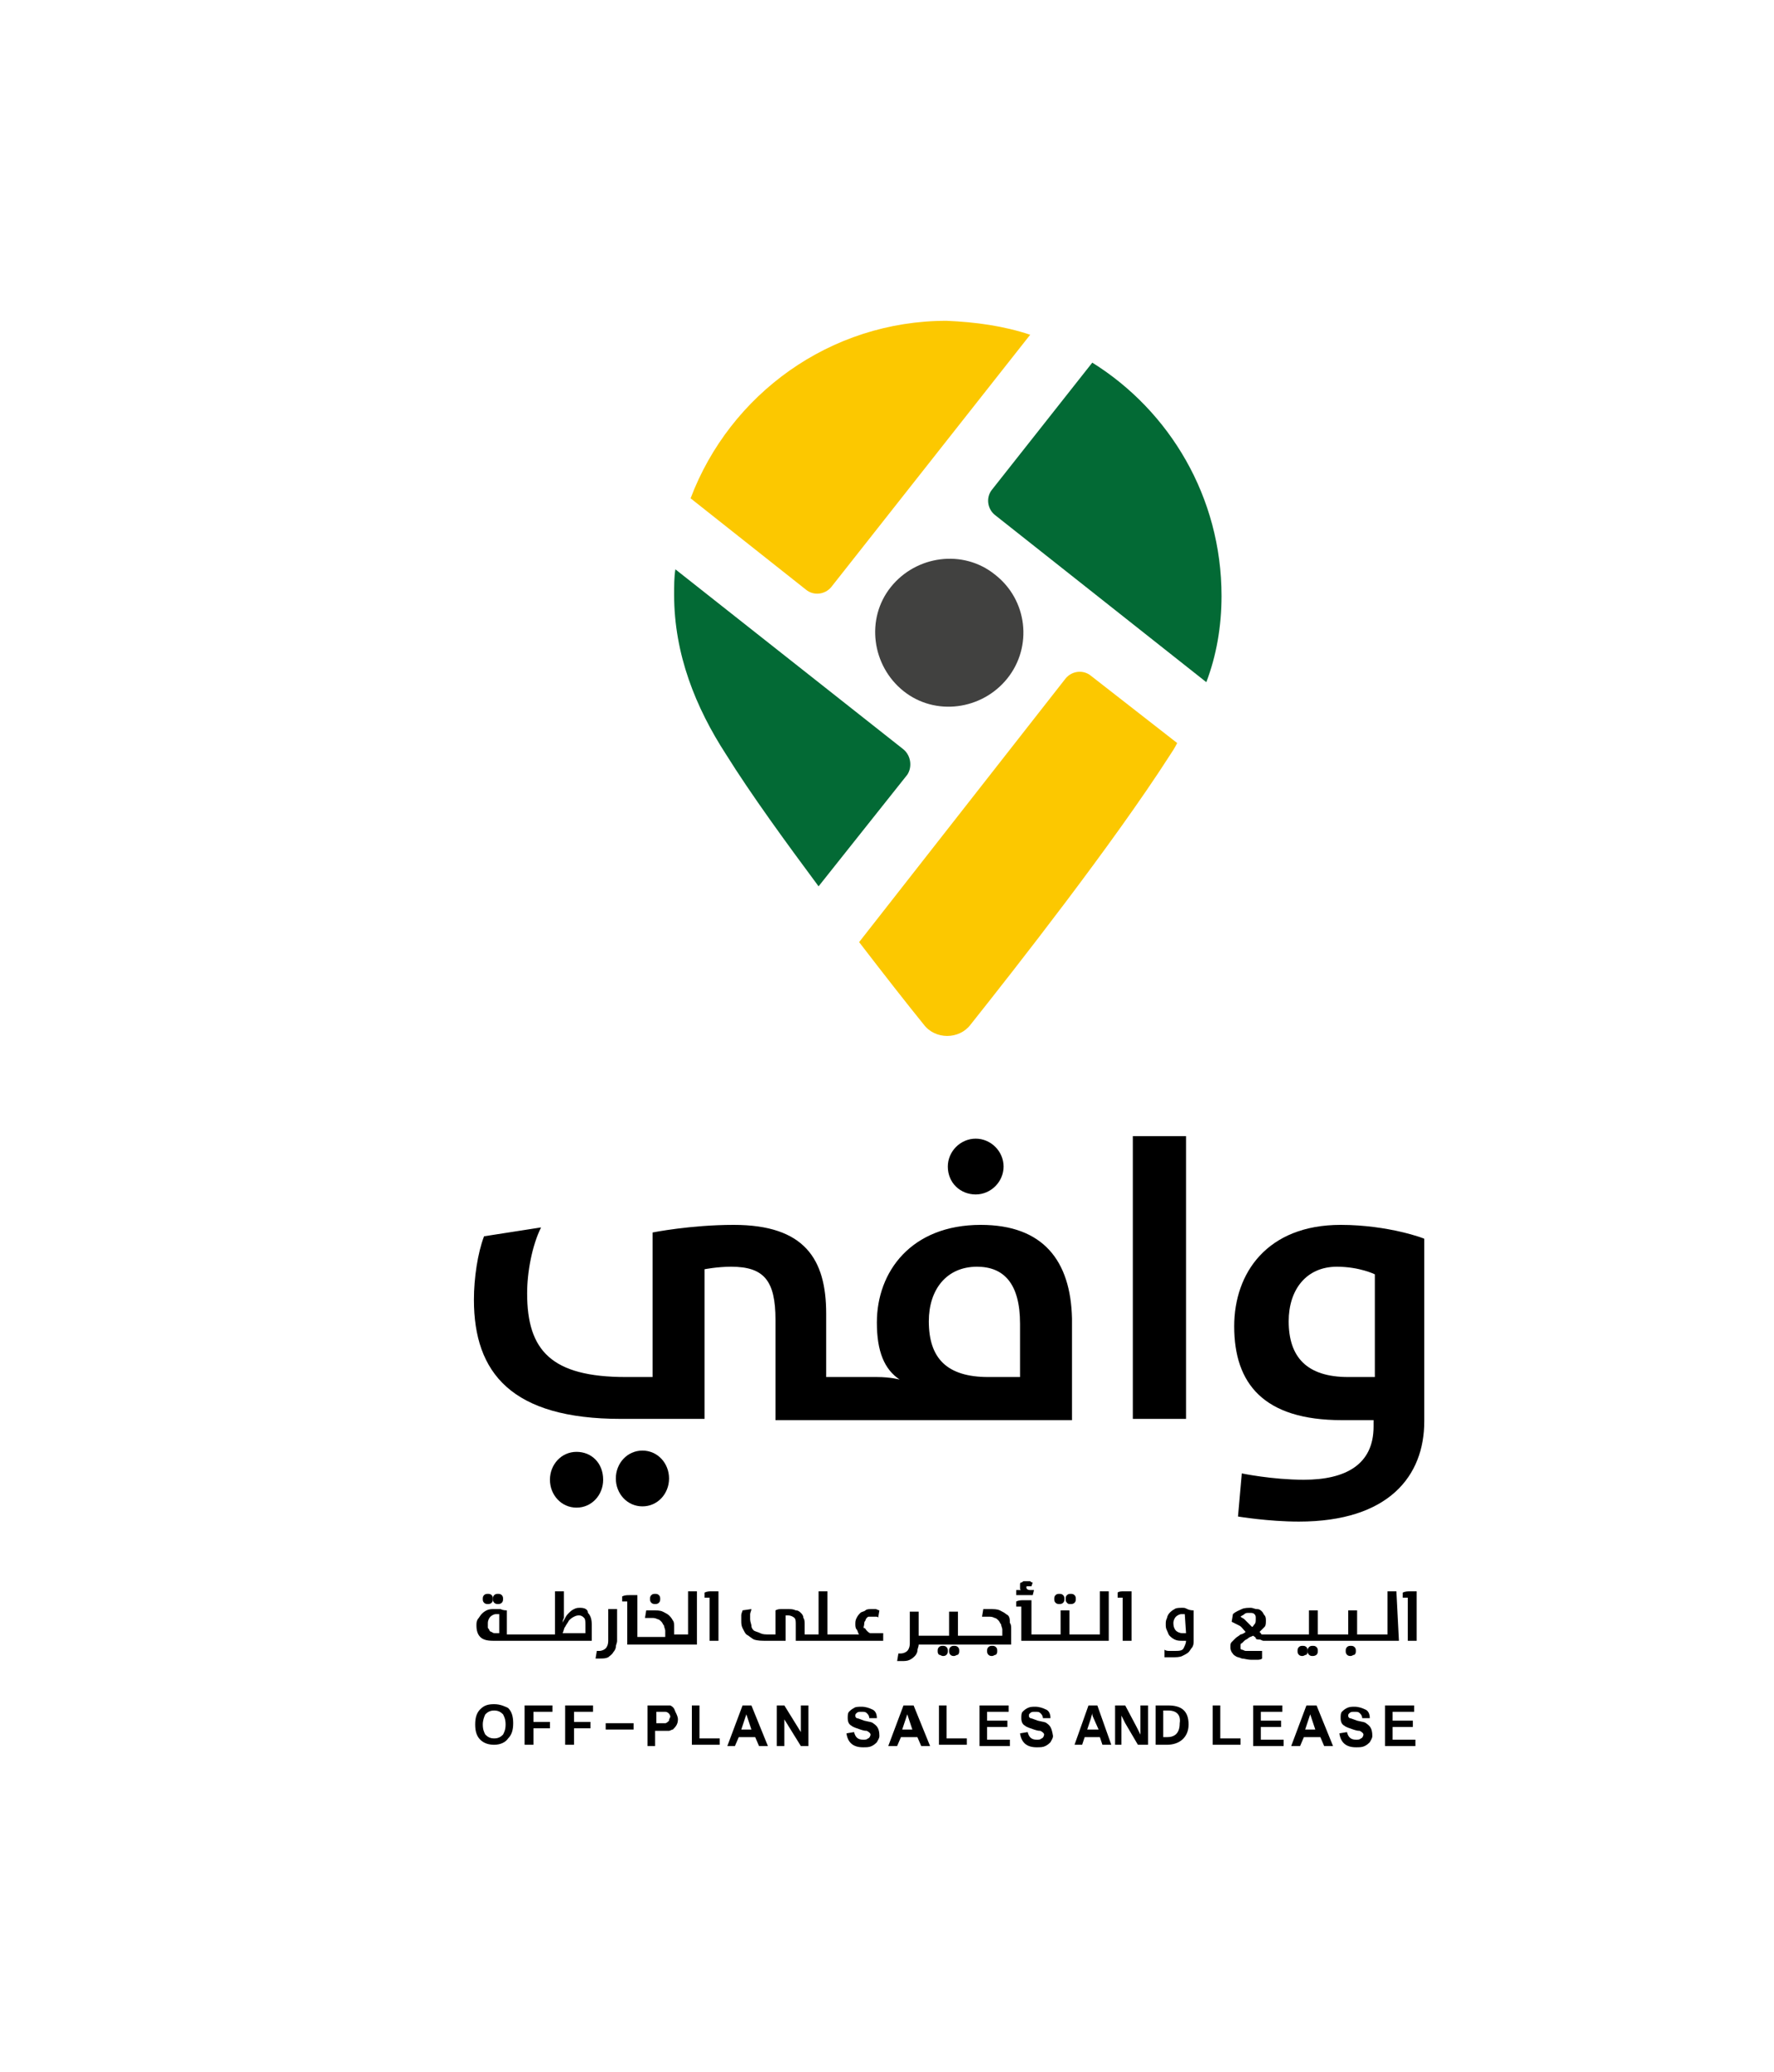 <?xml version="1.0" encoding="utf-8"?>
<!-- Generator: Adobe Illustrator 25.0.0, SVG Export Plug-In . SVG Version: 6.00 Build 0)  -->
<svg version="1.1" id="Layer_1" xmlns="http://www.w3.org/2000/svg" xmlns:xlink="http://www.w3.org/1999/xlink" x="0px" y="0px"
	 viewBox="0 0 140 163.4" style="enable-background:new 0 0 140 163.4;" xml:space="preserve">
<style type="text/css">
	.st0{fill:#FCC800;}
	.st1{fill:#036A35;}
	.st2{fill:#414140;}
</style>
<g id="surface1">
	<path class="st0" d="M92.9,58.6C92.9,58.6,92.9,58.6,92.9,58.6c-0.2,0.4-0.4,0.7-0.6,1c-4.5,7-12.2,16.8-15.7,21.2
		c-0.9,1.2-2.8,1.2-3.7,0c-1.3-1.6-3.1-3.9-5.1-6.5c0,0,0,0,0,0l16.3-20.8c0.5-0.6,1.4-0.7,2-0.2L92.9,58.6z"/>
	<path class="st1" d="M71.6,61.1l-7,8.8c0,0,0,0,0,0c-2.6-3.5-5.3-7.2-7.3-10.4c-2.4-3.7-4.1-7.9-4.1-12.6c0-0.7,0-1.4,0.1-2
		c0,0,0,0,0,0l18,14.2C71.9,59.6,72,60.5,71.6,61.1"/>
	<path class="st0" d="M81.3,26.4L65.6,46.3c-0.5,0.6-1.4,0.7-2,0.2l-9.1-7.2c0,0,0,0,0,0c3.1-8.2,11-14,20.2-14
		C77,25.4,79.2,25.7,81.3,26.4C81.3,26.4,81.3,26.4,81.3,26.4"/>
	<path class="st1" d="M96.4,47c0,2.4-0.4,4.7-1.2,6.8c0,0,0,0,0,0L78.5,40.6c-0.6-0.5-0.7-1.4-0.2-2l7.9-10c0,0,0,0,0,0
		C92.3,32.4,96.4,39.2,96.4,47"/>
	<path class="st2" d="M79.5,53.5L79.5,53.5c-2,2.5-5.7,3-8.2,1s-3-5.7-1-8.2l0,0c2-2.5,5.7-3,8.2-1C81.1,47.3,81.5,51,79.5,53.5"/>
	<path d="M39,134.4c-0.5,0-0.8,0.1-1.1,0.4c-0.3,0.3-0.4,0.7-0.4,1.2c0,0.5,0.1,0.9,0.4,1.2c0.3,0.3,0.7,0.4,1.1,0.4
		c0.5,0,0.9-0.2,1.1-0.5c0.3-0.3,0.4-0.7,0.4-1.2c0-0.5-0.1-0.9-0.4-1.2C39.9,134.6,39.5,134.4,39,134.4z M39.7,136.8
		c-0.2,0.2-0.4,0.3-0.7,0.3c-0.3,0-0.5-0.1-0.7-0.3c-0.1-0.2-0.2-0.4-0.2-0.8c0-0.3,0.1-0.6,0.2-0.8c0.2-0.2,0.4-0.3,0.7-0.3
		c0.3,0,0.5,0.1,0.7,0.3c0.1,0.2,0.2,0.4,0.2,0.8C39.9,136.4,39.8,136.6,39.7,136.8z"/>
	<path d="M41.5,137.6h0.6v-1.3h1.3v-0.5h-1.3V135h1.5v-0.5h-2.2V137.6z"/>
	<path d="M44.7,137.6h0.6v-1.3h1.3v-0.5h-1.3V135h1.5v-0.5h-2.2V137.6z"/>
	<path d="M47.8,135.9H50v0.5h-2.2V135.9z"/>
	<path d="M52.9,134.5c-0.1,0-0.4,0-0.8,0h-1v3.2h0.6v-1.2h0.4c0.3,0,0.5,0,0.7,0c0.1,0,0.2-0.1,0.3-0.1c0.2-0.2,0.4-0.4,0.4-0.8
		c0-0.2-0.1-0.4-0.2-0.6C53.2,134.7,53.1,134.6,52.9,134.5z M52.8,135.7c-0.1,0.1-0.2,0.2-0.3,0.2c-0.1,0-0.2,0-0.4,0h-0.3V135H52
		c0.2,0,0.4,0,0.5,0c0.2,0,0.4,0.2,0.4,0.4C52.8,135.6,52.8,135.6,52.8,135.7z"/>
	<path d="M55.2,134.5h-0.6v3.1h2.2v-0.5h-1.6V134.5z"/>
	<path d="M58.6,134.5l-1.2,3.2H58l0.3-0.7h1.3l0.3,0.7h0.7l-1.3-3.2H58.6z M58.5,136.4l0.4-1.2l0.4,1.2H58.5z"/>
	<path d="M63.2,136.6l-1.3-2.1h-0.6v3.2h0.6v-2.1l1.3,2.1h0.6v-3.2h-0.6V136.6z"/>
	<path d="M68.9,135.9c-0.1-0.1-0.3-0.1-0.7-0.2c-0.3-0.1-0.5-0.2-0.6-0.2c-0.1-0.1-0.1-0.1-0.1-0.2s0-0.1,0.1-0.2
		c0.1-0.1,0.2-0.1,0.4-0.1c0.2,0,0.3,0,0.4,0.1c0.1,0.1,0.2,0.2,0.2,0.4l0.6,0c0-0.3-0.1-0.6-0.4-0.7c-0.2-0.1-0.5-0.2-0.8-0.2
		c-0.2,0-0.5,0-0.6,0.1c-0.2,0.1-0.3,0.2-0.4,0.3c-0.1,0.1-0.1,0.3-0.1,0.5c0,0.3,0.1,0.5,0.3,0.6c0.1,0.1,0.4,0.2,0.7,0.3
		c0.3,0.1,0.4,0.1,0.5,0.1c0.2,0.1,0.3,0.2,0.3,0.3s-0.1,0.3-0.2,0.3c-0.1,0.1-0.2,0.1-0.4,0.1c-0.4,0-0.6-0.2-0.7-0.6l-0.6,0.1
		c0.1,0.7,0.5,1.1,1.3,1.1c0.3,0,0.5,0,0.7-0.1c0.2-0.1,0.3-0.2,0.4-0.3c0.1-0.2,0.2-0.3,0.2-0.5C69.4,136.3,69.2,136.1,68.9,135.9z
		"/>
	<path d="M71.3,134.5l-1.2,3.2h0.7l0.3-0.7h1.3l0.3,0.7h0.7l-1.3-3.2H71.3z M71.2,136.4l0.4-1.2l0.4,1.2H71.2z"/>
	<path d="M74.7,134.5h-0.6v3.1h2.2v-0.5h-1.6V134.5z"/>
	<path d="M77.9,136.2h1.6v-0.5h-1.6V135h1.7v-0.5h-2.3v3.2h2.4v-0.5h-1.8V136.2z"/>
	<path d="M82.6,135.9c-0.1-0.1-0.3-0.1-0.7-0.2c-0.3-0.1-0.5-0.2-0.6-0.2c-0.1-0.1-0.1-0.1-0.1-0.2s0-0.1,0.1-0.2
		c0.1-0.1,0.2-0.1,0.4-0.1c0.2,0,0.3,0,0.4,0.1c0.1,0.1,0.2,0.2,0.2,0.4l0.6,0c0-0.3-0.1-0.6-0.4-0.7c-0.2-0.1-0.5-0.2-0.8-0.2
		c-0.2,0-0.4,0-0.6,0.1c-0.2,0.1-0.3,0.2-0.4,0.3c-0.1,0.1-0.1,0.3-0.1,0.5c0,0.3,0.1,0.5,0.3,0.6c0.1,0.1,0.4,0.2,0.7,0.3
		c0.3,0.1,0.4,0.1,0.5,0.1c0.2,0.1,0.3,0.2,0.3,0.3s-0.1,0.3-0.2,0.3c-0.1,0.1-0.2,0.1-0.4,0.1c-0.4,0-0.6-0.2-0.7-0.6l-0.6,0.1
		c0.1,0.7,0.5,1.1,1.3,1.1c0.3,0,0.5,0,0.7-0.1c0.2-0.1,0.3-0.2,0.4-0.3c0.1-0.2,0.2-0.3,0.2-0.5C83,136.3,82.9,136.1,82.6,135.9z"
		/>
	<path d="M96.3,134.5h-0.6v3.1h2.2v-0.5h-1.6V134.5z"/>
	<path d="M99.5,136.2h1.6v-0.5h-1.6V135h1.7v-0.5h-2.3v3.2h2.4v-0.5h-1.8V136.2z"/>
	<path d="M103.1,134.5l-1.2,3.2h0.7l0.3-0.7h1.3l0.3,0.7h0.7l-1.3-3.2H103.1z M103,136.4l0.4-1.2l0.4,1.2H103z"/>
	<path d="M107.8,135.9c-0.1-0.1-0.3-0.1-0.7-0.2c-0.3-0.1-0.5-0.2-0.6-0.2c-0.1-0.1-0.1-0.1-0.1-0.2s0-0.1,0.1-0.2
		c0.1-0.1,0.2-0.1,0.4-0.1c0.2,0,0.3,0,0.4,0.1c0.1,0.1,0.2,0.2,0.2,0.4l0.6,0c0-0.3-0.1-0.6-0.4-0.7c-0.2-0.1-0.5-0.2-0.8-0.2
		c-0.2,0-0.4,0-0.6,0.1c-0.2,0.1-0.3,0.2-0.4,0.3c-0.1,0.1-0.1,0.3-0.1,0.5c0,0.3,0.1,0.5,0.3,0.6c0.1,0.1,0.4,0.2,0.7,0.3
		c0.3,0.1,0.4,0.1,0.5,0.1c0.2,0.1,0.3,0.2,0.3,0.3s-0.1,0.3-0.2,0.3c-0.1,0.1-0.2,0.1-0.4,0.1c-0.4,0-0.6-0.2-0.7-0.6l-0.6,0.1
		c0.1,0.7,0.5,1.1,1.3,1.1c0.3,0,0.5,0,0.7-0.1c0.2-0.1,0.3-0.2,0.4-0.3c0.1-0.2,0.2-0.3,0.2-0.5
		C108.3,136.3,108.1,136.1,107.8,135.9z"/>
	<path d="M109.9,136.2h1.6v-0.5h-1.6V135h1.7v-0.5h-2.3v3.2h2.4v-0.5h-1.8V136.2z"/>
	<path d="M39.3,126.5c0.1,0,0.2,0,0.3-0.1c0.1-0.1,0.1-0.2,0.1-0.3c0-0.1,0-0.2-0.1-0.3c-0.1-0.1-0.2-0.1-0.3-0.1
		c-0.1,0-0.2,0-0.3,0.1c-0.1,0.1-0.1,0.2-0.1,0.3c0,0.1,0,0.2,0.1,0.3C39.1,126.5,39.2,126.5,39.3,126.5z"/>
	<path d="M38.5,126.5c0.1,0,0.2,0,0.3-0.1c0.1-0.1,0.1-0.2,0.1-0.3c0-0.1,0-0.2-0.1-0.3c-0.1-0.1-0.2-0.1-0.3-0.1s-0.2,0-0.3,0.1
		c-0.1,0.1-0.1,0.2-0.1,0.3c0,0.1,0,0.2,0.1,0.3C38.3,126.5,38.4,126.5,38.5,126.5z"/>
	<path d="M45.8,126.8c-0.2,0-0.3,0-0.5,0.1c-0.2,0.1-0.3,0.2-0.4,0.3c-0.1,0.1-0.2,0.2-0.3,0.4s-0.2,0.3-0.2,0.4h0
		c0-0.1,0-0.2,0.1-0.4c0-0.1,0-0.3,0-0.4v-1.7h-0.7v3.4H40v-1.9c-0.1,0-0.3,0-0.5-0.1c-0.2,0-0.3,0-0.5,0c-0.2,0-0.4,0-0.6,0.1
		c-0.2,0.1-0.3,0.2-0.4,0.3c-0.1,0.1-0.2,0.3-0.3,0.4c-0.1,0.2-0.1,0.3-0.1,0.5c0,0.4,0.1,0.7,0.3,0.9c0.2,0.2,0.5,0.3,1,0.3h7.8
		v-1.3c0-0.4-0.1-0.7-0.3-0.9C46.4,126.9,46.1,126.8,45.8,126.8z M39.4,128.8h-0.3c-0.1,0-0.2,0-0.3-0.1c-0.1,0-0.2-0.1-0.2-0.2
		c-0.1-0.1-0.1-0.1-0.1-0.2c0-0.1,0-0.2,0-0.3c0-0.2,0.1-0.4,0.2-0.5c0.1-0.1,0.3-0.2,0.4-0.2c0,0,0.1,0,0.1,0c0.1,0,0.1,0,0.2,0
		L39.4,128.8L39.4,128.8z M46.2,128.8h-1.8c0.1-0.2,0.1-0.4,0.2-0.5c0.1-0.2,0.2-0.3,0.3-0.5c0.1-0.1,0.2-0.2,0.4-0.3
		s0.3-0.1,0.4-0.1c0.2,0,0.3,0.1,0.4,0.2c0.1,0.1,0.1,0.3,0.1,0.6L46.2,128.8L46.2,128.8z"/>
	<path d="M48.4,130.3c0.1-0.1,0.2-0.3,0.2-0.4c0-0.2,0.1-0.3,0.1-0.5v-2.5h-0.7v2.5c0,0.3-0.1,0.5-0.2,0.6s-0.3,0.2-0.5,0.2
		c-0.1,0-0.2,0-0.2,0l-0.1,0.6c0.1,0,0.2,0,0.3,0c0.3,0,0.5,0,0.7-0.1C48.1,130.6,48.3,130.5,48.4,130.3z"/>
	<path d="M51.7,126.5c0.1,0,0.2,0,0.3-0.1c0.1-0.1,0.1-0.2,0.1-0.3c0-0.1,0-0.2-0.1-0.3c-0.1-0.1-0.2-0.1-0.3-0.1
		c-0.1,0-0.2,0-0.3,0.1c-0.1,0.1-0.1,0.2-0.1,0.3c0,0.1,0,0.2,0.1,0.3C51.5,126.5,51.6,126.5,51.7,126.5z"/>
	<path d="M55,125.5h-0.7v3.4h-1.1v-0.6c0-0.2,0-0.4-0.1-0.5c-0.1-0.2-0.2-0.3-0.3-0.4c-0.1-0.1-0.3-0.2-0.5-0.3
		c-0.2-0.1-0.5-0.1-0.8-0.1c-0.1,0-0.2,0-0.3,0c-0.1,0-0.1,0-0.2,0l-0.1,0.6c0.1,0,0.1,0,0.2,0c0.1,0,0.2,0,0.3,0
		c0.2,0,0.3,0,0.5,0.1c0.1,0,0.2,0.1,0.3,0.2c0.1,0.1,0.1,0.2,0.2,0.3c0,0.1,0.1,0.3,0.1,0.4v0.5h-2.2v-3.3c-0.2,0-0.4,0-0.6,0
		c-0.2,0-0.4,0-0.6,0.1v0.4c0.1,0,0.2,0,0.2,0c0.1,0,0.2,0,0.2,0v3.4H55L55,125.5L55,125.5z"/>
	<path d="M55.6,125.6v0.4c0.1,0,0.2,0,0.2,0c0.1,0,0.2,0,0.2,0v3.4h0.7v-3.9c-0.2,0-0.4,0-0.6,0C56,125.5,55.8,125.5,55.6,125.6z"/>
	<path d="M68.7,128.8c-0.1,0-0.2-0.1-0.3-0.2c-0.1-0.1-0.1-0.2-0.2-0.2s0-0.2,0-0.3c0-0.1,0-0.2,0.1-0.3c0-0.1,0.1-0.2,0.1-0.2
		c0.1-0.1,0.1-0.1,0.2-0.1c0.1,0,0.2,0,0.2,0c0.1,0,0.2,0,0.3,0c0.1,0,0.2,0,0.2,0.1l0.1-0.6c-0.1,0-0.2-0.1-0.3-0.1
		c-0.1,0-0.2,0-0.3,0c-0.2,0-0.4,0-0.5,0.1s-0.3,0.1-0.4,0.2c-0.1,0.1-0.2,0.2-0.3,0.4c-0.1,0.2-0.1,0.3-0.1,0.5
		c0,0.1,0,0.3,0.1,0.4s0.1,0.3,0.2,0.4h-2.5v-3.4h-0.7v3.4h-1.1v-0.8c0-0.2,0-0.4-0.1-0.5c0-0.2-0.1-0.3-0.2-0.4
		c-0.1-0.1-0.2-0.2-0.4-0.2c-0.2-0.1-0.4-0.1-0.6-0.1c-0.2,0-0.3,0-0.5,0c-0.2,0-0.3,0-0.5,0.1v1.9h-0.5c-0.3,0-0.5,0-0.7-0.1
		s-0.3-0.1-0.5-0.2c-0.1-0.1-0.2-0.2-0.2-0.4c0-0.1-0.1-0.3-0.1-0.5c0-0.2,0-0.3,0-0.4c0-0.1,0.1-0.3,0.1-0.4l-0.7,0.1
		c0,0.1-0.1,0.2-0.1,0.4s0,0.3,0,0.4c0,0.2,0,0.4,0.1,0.6c0.1,0.2,0.2,0.4,0.3,0.5c0.2,0.1,0.4,0.3,0.6,0.4c0.3,0.1,0.6,0.1,1,0.1
		H62v-2c0,0,0.1,0,0.1,0s0.1,0,0.1,0c0.2,0,0.4,0.1,0.5,0.2c0.1,0.1,0.1,0.3,0.1,0.5v1.3h6.9v-0.6h-0.6
		C69,128.8,68.8,128.8,68.7,128.8z"/>
	<path d="M74.4,130.6c0.1,0,0.2,0,0.3-0.1c0.1-0.1,0.1-0.2,0.1-0.3c0-0.1,0-0.2-0.1-0.3c-0.1-0.1-0.2-0.1-0.3-0.1s-0.2,0-0.3,0.1
		c-0.1,0.1-0.1,0.2-0.1,0.3c0,0.1,0,0.2,0.1,0.3C74.2,130.5,74.3,130.6,74.4,130.6z"/>
	<path d="M75.6,130.5c0.1-0.1,0.1-0.2,0.1-0.3c0-0.1,0-0.2-0.1-0.3c-0.1-0.1-0.2-0.1-0.3-0.1s-0.2,0-0.3,0.1
		c-0.1,0.1-0.1,0.2-0.1,0.3c0,0.1,0,0.2,0.1,0.3c0.1,0.1,0.2,0.1,0.3,0.1S75.5,130.5,75.6,130.5z"/>
	<path d="M79.4,127.3c-0.1-0.1-0.3-0.2-0.5-0.3c-0.2-0.1-0.5-0.1-0.8-0.1c-0.1,0-0.2,0-0.3,0c-0.1,0-0.1,0-0.2,0l-0.1,0.6
		c0.1,0,0.1,0,0.2,0c0.1,0,0.2,0,0.3,0c0.2,0,0.3,0,0.5,0.1c0.1,0,0.2,0.1,0.3,0.2c0.1,0.1,0.1,0.2,0.2,0.3c0,0.1,0.1,0.3,0.1,0.4
		v0.5h-3.5v-1.9h-0.7v1.9h-2.4v-1.9h-0.7v2.5c0,0.3-0.1,0.5-0.2,0.6s-0.3,0.2-0.5,0.2c-0.1,0-0.2,0-0.2,0l-0.1,0.6
		c0.1,0,0.2,0,0.3,0c0.3,0,0.5,0,0.7-0.1c0.2-0.1,0.3-0.2,0.4-0.3c0.1-0.1,0.2-0.3,0.2-0.4c0-0.2,0.1-0.3,0.1-0.5v0h7.3v-1.2
		c0-0.2,0-0.4-0.1-0.5C79.7,127.5,79.6,127.4,79.4,127.3z"/>
	<path d="M78.6,130.5c0.1-0.1,0.1-0.2,0.1-0.3c0-0.1,0-0.2-0.1-0.3c-0.1-0.1-0.2-0.1-0.3-0.1c-0.1,0-0.2,0-0.3,0.1
		c-0.1,0.1-0.1,0.2-0.1,0.3c0,0.1,0,0.2,0.1,0.3c0.1,0.1,0.2,0.1,0.3,0.1S78.5,130.5,78.6,130.5z"/>
	<path d="M81.6,125.4h-0.3c-0.2,0-0.3-0.1-0.3-0.2c0-0.1,0-0.1,0.1-0.1c0,0,0.1,0,0.1,0c0,0,0.1,0,0.1,0s0.1,0,0.1,0l0.1-0.3
		c-0.1,0-0.1,0-0.2-0.1c-0.1,0-0.1,0-0.2,0c-0.1,0-0.2,0-0.3,0c-0.1,0-0.1,0.1-0.2,0.1c-0.1,0-0.1,0.1-0.1,0.2c0,0.1,0,0.1,0,0.2
		c0,0.1,0,0.1,0,0.1s0,0.1,0.1,0.1c0,0-0.1,0-0.1,0c0,0-0.1,0-0.1,0s-0.1,0-0.1,0c0,0-0.1,0-0.1,0v0.4h1.3L81.6,125.4L81.6,125.4z"
		/>
	<path d="M83.6,126.5c0.1,0,0.2,0,0.3-0.1c0.1-0.1,0.1-0.2,0.1-0.3c0-0.1,0-0.2-0.1-0.3c-0.1-0.1-0.2-0.1-0.3-0.1
		c-0.1,0-0.2,0-0.3,0.1c-0.1,0.1-0.1,0.2-0.1,0.3c0,0.1,0,0.2,0.1,0.3C83.4,126.5,83.5,126.5,83.6,126.5z"/>
	<path d="M84.5,126.5c0.1,0,0.2,0,0.3-0.1c0.1-0.1,0.1-0.2,0.1-0.3c0-0.1,0-0.2-0.1-0.3c-0.1-0.1-0.2-0.1-0.3-0.1
		c-0.1,0-0.2,0-0.3,0.1c-0.1,0.1-0.1,0.2-0.1,0.3c0,0.1,0,0.2,0.1,0.3C84.3,126.5,84.3,126.5,84.5,126.5z"/>
	<path d="M86.2,129.4h1.3v-3.9h-0.7v3.4h-2.4v-1.9h-0.7v1.9h-2.3v-2.7c-0.2,0-0.4,0-0.6,0s-0.4,0-0.6,0.1v0.4c0.1,0,0.2,0,0.2,0
		c0.1,0,0.2,0,0.2,0v2.7L86.2,129.4L86.2,129.4z"/>
	<path d="M88.2,125.6v0.4c0.1,0,0.2,0,0.2,0s0.2,0,0.2,0v3.4h0.7v-3.9c-0.2,0-0.4,0-0.6,0C88.5,125.5,88.3,125.5,88.2,125.6z"/>
	<path d="M93.3,126.8c-0.2,0-0.5,0-0.6,0.1c-0.2,0.1-0.3,0.2-0.4,0.3c-0.1,0.1-0.2,0.3-0.2,0.4c-0.1,0.2-0.1,0.3-0.1,0.5
		c0,0.2,0,0.3,0.1,0.5s0.1,0.3,0.2,0.4s0.2,0.2,0.4,0.3c0.2,0.1,0.4,0.1,0.6,0.1h0.3c0,0.2-0.1,0.4-0.2,0.6s-0.4,0.2-0.7,0.2
		c-0.1,0-0.3,0-0.4,0s-0.3,0-0.4-0.1l0,0.6c0.1,0,0.2,0,0.3,0c0.1,0,0.2,0,0.3,0c0.3,0,0.6,0,0.8-0.1s0.4-0.2,0.5-0.3
		c0.1-0.1,0.2-0.3,0.3-0.4c0.1-0.2,0.1-0.3,0.1-0.5v-2.4c-0.1,0-0.3,0-0.5-0.1S93.5,126.8,93.3,126.8z M93.6,128.8h-0.3
		c-0.2,0-0.4-0.1-0.5-0.2c-0.1-0.1-0.2-0.3-0.2-0.6c0-0.2,0.1-0.4,0.2-0.5s0.3-0.2,0.4-0.2c0,0,0.1,0,0.1,0s0.1,0,0.2,0L93.6,128.8
		L93.6,128.8z"/>
	<path d="M103.1,130.5c0.1-0.1,0.1-0.2,0.1-0.3c0-0.1,0-0.2-0.1-0.3c-0.1-0.1-0.2-0.1-0.3-0.1c-0.1,0-0.2,0-0.3,0.1
		c-0.1,0.1-0.1,0.2-0.1,0.3c0,0.1,0,0.2,0.1,0.3c0.1,0.1,0.2,0.1,0.3,0.1C102.9,130.6,103,130.5,103.1,130.5z"/>
	<path d="M103.9,130.5c0.1-0.1,0.1-0.2,0.1-0.3c0-0.1,0-0.2-0.1-0.3c-0.1-0.1-0.2-0.1-0.3-0.1s-0.2,0-0.3,0.1
		c-0.1,0.1-0.1,0.2-0.1,0.3c0,0.1,0,0.2,0.1,0.3c0.1,0.1,0.2,0.1,0.3,0.1C103.8,130.6,103.9,130.5,103.9,130.5z"/>
	<path d="M106.9,130.5c0.1-0.1,0.1-0.2,0.1-0.3c0-0.1,0-0.2-0.1-0.3c-0.1-0.1-0.2-0.1-0.3-0.1c-0.1,0-0.2,0-0.3,0.1
		c-0.1,0.1-0.1,0.2-0.1,0.3c0,0.1,0,0.2,0.1,0.3c0.1,0.1,0.2,0.1,0.3,0.1S106.8,130.5,106.9,130.5z"/>
	<path d="M110.2,125.5h-0.7v3.4h-2.4v-1.9h-0.7v1.9H104v-1.9h-0.7v1.9h-3.4c-0.1,0-0.1,0-0.2,0c-0.1,0-0.1,0-0.1,0s-0.1,0-0.1-0.1
		c0,0-0.1-0.1-0.1-0.1c0.2-0.2,0.3-0.3,0.4-0.4s0.1-0.3,0.1-0.5c0-0.1,0-0.3-0.1-0.4c-0.1-0.1-0.1-0.2-0.2-0.3
		c-0.1-0.1-0.2-0.2-0.4-0.2s-0.3-0.1-0.5-0.1c-0.2,0-0.5,0-0.7,0.1s-0.5,0.2-0.7,0.4l-0.1,0.6c0.2,0.1,0.4,0.2,0.6,0.3
		c0.2,0.1,0.3,0.3,0.5,0.5c-0.1,0.1-0.3,0.2-0.4,0.2c-0.1,0.1-0.3,0.2-0.4,0.3c-0.1,0.1-0.2,0.2-0.3,0.3c-0.1,0.1-0.1,0.2-0.1,0.4
		c0,0.1,0,0.2,0.1,0.4c0.1,0.1,0.1,0.2,0.3,0.3c0.1,0.1,0.3,0.1,0.5,0.2c0.2,0,0.4,0.1,0.8,0.1c0.2,0,0.3,0,0.4,0
		c0.1,0,0.3,0,0.4-0.1l0-0.6c-0.1,0-0.1,0-0.2,0c-0.1,0-0.1,0-0.2,0c-0.1,0-0.1,0-0.2,0s-0.1,0-0.2,0c-0.2,0-0.3,0-0.5,0
		c-0.1,0-0.2-0.1-0.3-0.1c-0.1,0-0.1-0.1-0.1-0.1c0-0.1,0-0.1,0-0.2c0-0.1,0-0.2,0.1-0.2c0.1-0.1,0.1-0.1,0.2-0.2
		c0.1-0.1,0.2-0.1,0.3-0.2c0.1-0.1,0.2-0.1,0.4-0.2c0.1,0.1,0.2,0.1,0.2,0.2s0.2,0.1,0.3,0.1s0.2,0.1,0.3,0.1c0.1,0,0.2,0,0.4,0
		h10.3L110.2,125.5L110.2,125.5z M99,128.1c-0.1,0.1-0.1,0.2-0.2,0.2c-0.1-0.1-0.1-0.1-0.2-0.2c-0.1-0.1-0.1-0.1-0.2-0.2
		c-0.1-0.1-0.1-0.1-0.2-0.2c-0.1-0.1-0.2-0.1-0.3-0.2c0.1-0.1,0.2-0.1,0.3-0.2s0.2-0.1,0.4-0.1c0.2,0,0.3,0,0.4,0.1
		c0.1,0.1,0.1,0.2,0.1,0.3C99.1,127.9,99.1,128,99,128.1z"/>
	<path d="M111.3,125.5c-0.2,0-0.4,0-0.6,0.1v0.4c0.1,0,0.2,0,0.2,0s0.2,0,0.2,0v3.4h0.7v-3.9C111.7,125.5,111.5,125.5,111.3,125.5z"
		/>
	<path d="M52.8,116.6c0-1.2-0.9-2.2-2.1-2.2s-2.1,1-2.1,2.2c0,1.2,0.9,2.2,2.1,2.2S52.8,117.8,52.8,116.6z"/>
	<path d="M45.5,114.5c-1.2,0-2.1,1-2.1,2.2c0,1.2,0.9,2.2,2.1,2.2c1.2,0,2.1-1,2.1-2.2C47.6,115.4,46.7,114.5,45.5,114.5z"/>
	<path d="M77,94.2c1.2,0,2.2-1,2.2-2.2c0-1.2-1-2.2-2.2-2.2c-1.2,0-2.2,1-2.2,2.2C74.8,93.3,75.8,94.2,77,94.2z"/>
	<path d="M77.4,96.6c-5.5,0-8.2,3.7-8.2,7.7c0,2.3,0.6,3.7,1.8,4.5c0,0-0.7-0.2-1.8-0.2h-4v-5c0-4.3-1.7-7-7.3-7
		c-3.4,0-6.4,0.6-6.4,0.6v11.4h-2.1c-5.9,0-7.8-2.1-7.8-6.6c0-1.7,0.4-3.8,1.1-5.2l-4.5,0.7c-0.5,1.3-0.8,3.3-0.8,5
		c0,5.8,3,9.4,11.6,9.4h6.6v-11.8c0,0,1-0.2,2.1-0.2c2.6,0,3.5,1.1,3.5,4.2v7.9h23.4v-8C84.5,99.4,82.3,96.6,77.4,96.6z M80.5,108.6
		H78c-3.3,0-4.7-1.5-4.7-4.4c0-2.5,1.4-4.3,3.8-4.3c2.1,0,3.4,1.3,3.4,4.5L80.5,108.6L80.5,108.6z"/>
	<path d="M89.4,89.6h4.2v22.3h-4.2V89.6z"/>
	<path d="M105.8,96.6c-5.8,0-8.4,3.8-8.4,8c0,4.5,2.3,7.4,8.5,7.4h2.5v0.5c0,3-2.2,4.2-5.5,4.2c-2.5,0-4.9-0.5-4.9-0.5l-0.3,3.4
		c0,0,2.4,0.4,4.8,0.4c7.1,0,9.9-3.6,9.9-7.9V97.7C112.5,97.7,109.6,96.6,105.8,96.6z M108.4,108.6h-2c-3.3,0-4.7-1.6-4.7-4.4
		c0-2.5,1.4-4.3,3.8-4.3c1.8,0,3,0.6,3,0.6V108.6z"/>
	<path d="M87,137.6l-0.2-0.6h-1.2l-0.2,0.6h-0.6l1.1-3.1h0.7l1.1,3.1H87z M86.3,135.5c-0.1-0.2-0.1-0.3-0.1-0.4h0
		c0,0.1-0.1,0.3-0.1,0.4l-0.3,0.9h0.9L86.3,135.5z"/>
	<path d="M89.8,137.6l-1-1.7c-0.1-0.2-0.2-0.4-0.3-0.6c0,0.3,0,1,0,1.5v0.8H88v-3.1h0.8l0.9,1.7c0.1,0.2,0.2,0.4,0.3,0.6
		c0-0.3,0-1.1,0-1.5v-0.8h0.6v3.1L89.8,137.6L89.8,137.6z"/>
	<path d="M92.1,137.6c-0.3,0-0.6,0-0.9,0v-3.1c0.2,0,0.6,0,1,0c1,0,1.6,0.4,1.6,1.5C93.8,137,93.1,137.6,92.1,137.6z M92.2,134.9
		c-0.1,0-0.3,0-0.4,0v2.1c0.1,0,0.2,0,0.3,0c0.6,0,1-0.3,1-1.1C93.2,135.3,92.9,134.9,92.2,134.9z"/>
</g>
</svg>
